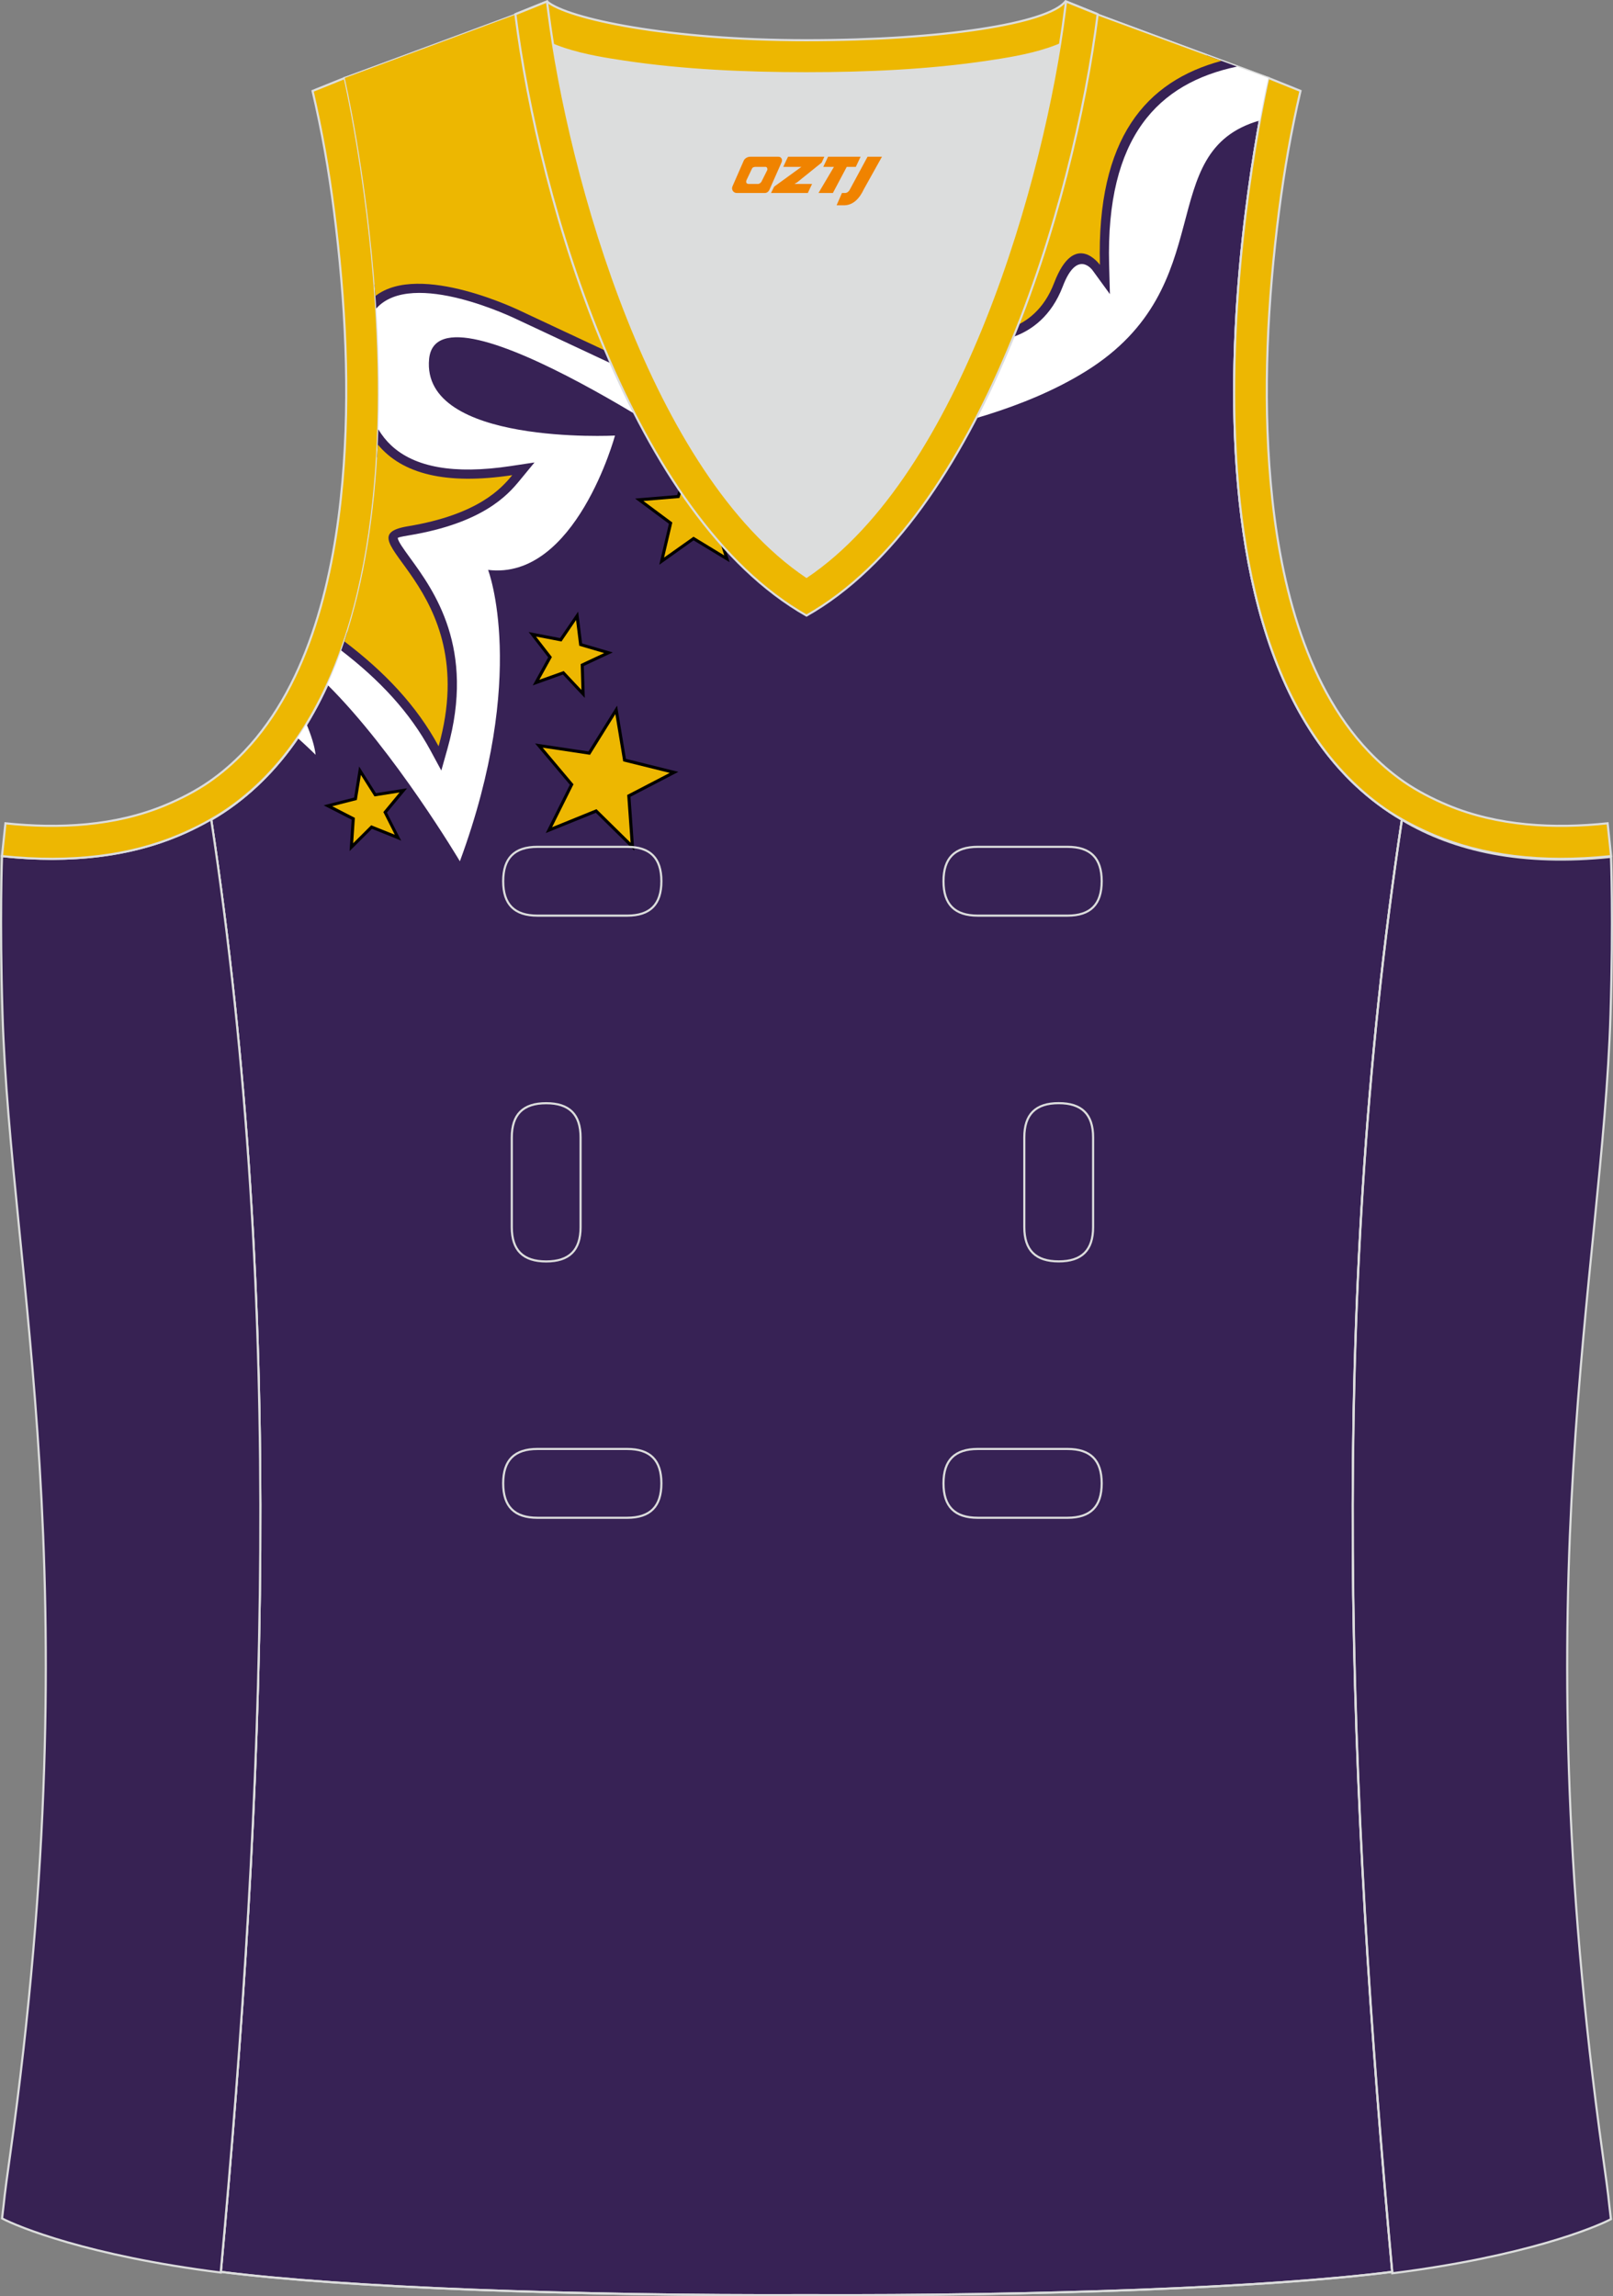 <?xml version="1.0" encoding="utf-8"?>
<!-- Generator: Adobe Illustrator 19.0.0, SVG Export Plug-In . SVG Version: 6.00 Build 0)  -->
<svg xmlns="http://www.w3.org/2000/svg" xmlns:xlink="http://www.w3.org/1999/xlink" version="1.1" id="图层_1" x="0px" y="0px" width="302.41px" height="430.42px" viewBox="0 0 302.41 430.42" enable-background="new 0 0 302.41 430.42" xml:space="preserve">
<rect x="0" y="0" width="302.41" height="430.42" fill="#808080" stroke="none"/>
<g id="XMLID_20_">
	<path id="XMLID_23_" fill="#372255" stroke="#DCDDDD" stroke-width="0.4" stroke-miterlimit="22.926" d="M101.8,1.01   L64.64,14.63c0,0,25.43,109.52-25.04,139.02c13.91,91.93,10.01,182.4,1.8,272.21c23.37,2.98,66.59,4.52,109.81,4.36   c43.21,0.17,86.44-1.37,109.81-4.36c-8.2-89.81-12.11-180.28,1.81-272.21c-50.47-29.5-25.04-139.02-25.04-139.02l-37-13.73   l-11.74,8.47l-40.26,2.38l-33.12-3.11L101.8,1.01z"/>
	<path fill="#372253" stroke="#DCDDDD" stroke-width="0.4" stroke-miterlimit="22.926" d="M262.83,153.67   c9.87,5.89,22.68,8.69,39.2,6.95c0,0,0.46,11.69-0.09,29.57c-1.51,49.08-16.57,105.44-1.41,214.04c1.31,9.36,0.84,6.4,1.49,11.76   c-3,1.58-16.16,7.01-40.99,10.14C252.81,336.24,248.89,245.69,262.83,153.67z"/>
	<path fill="none" stroke="#DCDDDD" stroke-width="0.4" stroke-miterlimit="22.926" d="M151.21,113.14   c-0.61,0.75-0.97,1.18-0.98,1.18c1.33-0.96-19.88-11.16-36.06-58.95c-2.31-6.83-5.02-14.42-7.04-22.87   c-2.27-9.43-3.8-19.93-5.49-31.6l-37,13.73c0,0,25.43,109.52-25.04,139.02c13.92,91.93,10.01,182.4,1.81,272.21   c23.37,2.98,66.59,4.52,109.81,4.36c43.21,0.17,86.44-1.37,109.81-4.36c-8.2-89.81-12.11-180.28,1.81-272.21   c-50.47-29.5-25.04-139.02-25.04-139.02l-37-13.73c-1.69,11.68-3.23,22.17-5.49,31.6c-2.03,8.45-4.73,16.04-7.04,22.87   c-16.17,47.79-37.38,57.99-36.06,58.95C152.18,114.32,151.83,113.89,151.21,113.14z"/>
	<path fill="#372253" stroke="#DCDDDD" stroke-width="0.4" stroke-miterlimit="22.926" d="M39.58,153.53   c-9.87,5.89-22.68,8.69-39.2,6.95c0,0-0.46,11.69,0.09,29.57c1.51,49.08,16.57,105.44,1.41,214.04c-1.31,9.36-0.84,6.4-1.49,11.76   c3,1.58,16.16,7.01,40.99,10.14C49.61,336.1,53.52,245.55,39.58,153.53z"/>
	<path fill="#EDB702" stroke="#DCDDDD" stroke-width="0.4" stroke-miterlimit="22.926" d="M62.63,39.63   c2.12,16.63,3.04,33.98,1.57,50.69c-1.52,17.33-6.03,37.57-18.4,50.56c-2,2.1-4.2,4.01-6.59,5.67c-2.48,1.72-5.41,3.22-8.19,4.38   c-9.42,3.94-19.95,4.46-30,3.4l-0.65,6.15c13.27,1.4,24.15-0.14,33.03-3.85c3.09-1.29,6.59-3.1,9.34-5.01   c46.24-32.14,21.89-137,21.89-137l-6.03,2.43C60.39,24.7,61.64,31.86,62.63,39.63z"/>
	<path fill="#EDB702" stroke="#DCDDDD" stroke-width="0.4" stroke-miterlimit="22.926" d="M239.79,39.63   c-2.12,16.63-3.04,33.98-1.57,50.69c1.52,17.33,6.03,37.57,18.4,50.56c2,2.1,4.2,4.01,6.59,5.67c2.48,1.72,5.41,3.22,8.19,4.38   c9.42,3.94,19.95,4.46,30,3.4l0.65,6.15c-13.27,1.4-24.15-0.14-33.03-3.85c-3.09-1.29-6.59-3.1-9.34-5.01   c-46.24-32.14-21.89-137.01-21.89-137.01l6.03,2.43C242.04,24.7,240.79,31.86,239.79,39.63z"/>
	<path fill="#FFFFFF" d="M64.55,120.22c-0.94,2.79-2,5.5-3.19,8.11c12.64,12.52,24.86,33.12,24.86,33.12   c12.86-34.89,5.29-54.62,5.29-54.62c16.42,2.01,23.79-25.18,23.79-25.18S78.9,83.51,80.45,67.3c1.56-16.21,55.49,21.12,55.49,21.12   c-0.29-14.62,0.7-40.04,0.7-40.04c7.87,4.67,15.63,15.47,15.63,15.47c8.07-32.87,18.47-29.92,18.47-29.92   c19.04,2.09-3.6,48.15-3.6,48.15c10.49-1.93,24.97-5.36,36.46-12.5c25.73-16,12.31-41.23,32.6-47c0.91-5.01,1.59-7.94,1.59-7.94   l-8.82-3.23c-14.15,3.83-23.37,14.5-22.75,38.25c0,0-4.74-6.67-8.57,3.4c-3.84,10.07-13.25,9.25-13.25,9.25s9.59-16.78,1.52-34.27   c-8.07-17.49-21.56-7.94-21.56-7.94s-11.3,1.9-14.77,26.74L109.2,32.08c0,0,6.95,8.26,14.4,38.39L97.68,58.32   c0,0-18.97-9.32-27.29-2.83c0.61,8.73,0.88,18.21,0.43,27.81c4.54,5.53,12.73,7.64,25.22,5.76c-2.02,2.46-6.37,7.38-19.56,9.58   c-13.19,2.2,14.35,10.72,5.75,41.24C78.11,132.26,72.12,125.96,64.55,120.22L64.55,120.22z M55.77,138.3   c2.12,1.9,3.4,3.19,3.4,3.19c-0.18-1.65-0.83-3.66-1.72-5.8C56.92,136.58,56.35,137.45,55.77,138.3z"/>
	<path fill="#372255" d="M204.48,45.94c0.37-21.05,8.85-31.33,21.71-35.56l5.73,2.1c-14.79,3.11-24.61,13.16-23.98,37.13l0.15,5.53   l-3.26-4.48c-0.01-0.01-2.88-4.06-5.57,3.01c-4.3,11.28-14.96,10.36-14.99,10.36l-2.7-0.19l1.32-2.36   c0.02-0.05,9.16-16.03,1.46-32.72c-1.92-4.16-4.13-6.64-6.34-8.02c-2.11-1.32-4.27-1.64-6.17-1.49c-2.99,0.23-5.98,1.41-8.62,3.18   c-2.78,1.87-5.15,4.39-6.7,7.16c-1.12,2.01-2.2,4.52-3.15,7.66c-0.84,2.78-1.55,6.03-2.08,9.82l-0.29,2.11l-2-0.73l-35.73-13.05   c2.77,5.21,7.32,15.68,12.02,34.66l0.86,3.5l-3.26-1.53L96.95,59.88l-0.02-0.01c-0.07-0.03-19.63-9.64-26.39-2.04   c-0.09-1.51-0.2-3-0.31-4.47c9.48-5.79,28.13,3.37,28.19,3.41l0,0l22.61,10.59c-7-26.87-13.16-34.18-13.18-34.2l-3.96-4.85   l5.88,2.15l38.41,14.03c0.51-3.11,1.15-5.84,1.87-8.23c1.02-3.38,2.2-6.12,3.44-8.35c1.81-3.24,4.56-6.18,7.79-8.35   c3.11-2.09,6.68-3.48,10.28-3.76c2.54-0.19,5.41,0.23,8.25,2c2.74,1.7,5.41,4.65,7.65,9.5c6.43,13.93,2.17,27.39-0.24,33.04   c2.68-0.56,6.68-2.35,8.8-7.92C198.82,45.1,202.12,44.79,204.48,45.94L204.48,45.94z M70.93,80.48c0.68,1.13,1.48,2.14,2.42,3.02   c4.35,4.06,11.67,5.48,22.42,3.86l4.44-0.67l-2.85,3.46c-1.09,1.32-2.8,3.31-6.03,5.27c-3.15,1.91-7.74,3.78-14.57,4.92   c-1.64,0.27-2.21,0.42-2.19,0.53c0.11,0.68,1.06,1.99,2.31,3.71c4.47,6.15,12.32,16.93,7.01,35.77l-1.15,4.09l-2.02-3.74   c-3.91-7.23-9.58-13.26-16.75-18.77c0.41-1.13,0.79-2.29,1.15-3.45c6.72,5.03,12.24,10.48,16.41,16.86   c2.74-14.75-3.66-23.54-7.44-28.74c-1.52-2.09-2.67-3.67-2.92-5.16c-0.4-2.39,0.89-3.81,5.03-4.5c6.35-1.06,10.53-2.75,13.36-4.46   c0.63-0.38,1.2-0.77,1.7-1.15c-9.22,0.64-15.87-1.22-20.24-5.31c-0.11-0.1-0.21-0.2-0.32-0.31C70.79,83.97,70.87,82.22,70.93,80.48   z"/>
	<path fill="#EDB701" d="M206.21,49.65c-0.62-23.77,8.63-34.42,22.79-38.24l-28.38-10.4l-13.87,7.62l-33.12,3.11l-40.26-2.38   l-11.74-8.47l-37,13.73c0,0,4.11,17.75,5.75,40.87c8.32-6.49,27.29,2.83,27.29,2.83l25.92,12.14c-7.45-30.13-14.4-38.39-14.4-38.39   l40.38,14.75c1.17-8.35,3.22-14.11,5.43-18.08c3.28-5.88,9.96-10.7,16.69-11.22c4.45-0.34,10.05,1.49,14.21,10.5   c8.07,17.49-1.52,34.27-1.52,34.27s9.42,0.82,13.25-9.25C201.48,42.98,206.21,49.65,206.21,49.65L206.21,49.65z M64.55,120.22   c7.57,5.74,13.56,12.05,17.68,19.67c8.6-30.53-18.94-39.05-5.75-41.24s17.54-7.12,19.56-9.58c-12.48,1.88-20.67-0.24-25.22-5.76   C70.23,95.94,68.41,108.75,64.55,120.22z"/>
	<path d="M117.55,156.5l-0.53-7.44l-0.03-0.38l0.33-0.18l6.62-3.44l-7.24-1.79l-0.37-0.09l-0.06-0.37l-1.23-7.36l-3.94,6.33   l-0.2,0.32l-0.37-0.06l-7.38-1.11l4.81,5.71l0.24,0.29l-0.17,0.33l-3.33,6.67l6.91-2.8l0.35-0.14l0.27,0.27L117.55,156.5   L117.55,156.5z M103.73,155.59l-1.41,0.57l0.68-1.36l3.84-7.7l-5.54-6.58l-0.98-1.16l1.5,0.23l8.51,1.27l4.55-7.3l0.81-1.29   l0.25,1.5l1.41,8.48l8.35,2.07l1.48,0.37l-1.35,0.7l-7.63,3.97l0.61,8.58l0.11,1.52l-1.08-1.07l-6.13-6.03L103.73,155.59z"/>
	<polygon fill="#EDB701" points="118.23,157.98 111.83,151.68 103.51,155.06 107.52,147.02 101.74,140.15 110.62,141.49    115.37,133.86 116.84,142.72 125.56,144.88 117.59,149.02  "/>
	<path d="M134.79,102.84l-1.56-5l-0.11-0.36l0.29-0.25l3.97-3.42l-5.24-0.06l-0.38,0l-0.15-0.35l-2.02-4.83l-1.68,4.96l-0.12,0.36   l-0.38,0.03l-5.22,0.43l4.2,3.13l0.31,0.23l-0.09,0.36l-1.2,5.1l4.27-3.03l0.31-0.22l0.32,0.19L134.79,102.84L134.79,102.84z    M124.84,104.99l-1.24,0.88l0.35-1.48l1.46-6.21l-5.12-3.81l-1.22-0.91l1.52-0.13l6.36-0.53l2.04-6.04l0.49-1.44l0.59,1.4   l2.46,5.89l6.38,0.07l1.52,0.02l-1.15,0.99l-4.84,4.16l1.9,6.09l0.45,1.45l-1.3-0.79l-5.46-3.31L124.84,104.99z"/>
	<polygon fill="#EDB701" points="135.79,104.12 130.02,100.61 124.5,104.52 126.05,97.94 120.63,93.91 127.37,93.35 129.53,86.95    132.14,93.18 138.9,93.26 133.78,97.67  "/>
	<path d="M72.82,155.38l-1.47-2.9l-0.17-0.33l0.24-0.29l2.08-2.5l-3.21,0.5l-0.37,0.06l-0.2-0.32l-1.73-2.75l-0.52,3.21l-0.06,0.37   l-0.36,0.09l-3.15,0.8l2.89,1.48l0.34,0.17l-0.03,0.37l-0.21,3.24l2.3-2.29l0.27-0.26l0.35,0.14L72.82,155.38L72.82,155.38z    M66.62,158.47l-1.08,1.07l0.1-1.51l0.29-4.38l-3.91-2l-1.35-0.69l1.47-0.37l4.25-1.08l0.7-4.33l0.24-1.5l0.81,1.29l2.34,3.71   l4.34-0.68l1.5-0.23l-0.97,1.17l-2.81,3.38l1.99,3.92l0.69,1.35L73.81,157l-4.08-1.63L66.62,158.47z"/>
	<polygon fill="#EDB701" points="74.02,156.47 69.59,154.7 66.21,158.07 66.53,153.31 62.29,151.13 66.9,149.96 67.66,145.26    70.21,149.29 74.91,148.55 71.87,152.22  "/>
	<path d="M168.34,52.97l0-2.31v-0.38l0.35-0.15l2.12-0.92l-2.2-0.71l-0.36-0.12l-0.04-0.38l-0.22-2.3l-1.36,1.87l-0.22,0.31   l-0.37-0.08l-2.26-0.5l1.36,1.87l0.22,0.31l-0.19,0.32l-1.17,1.99l2.2-0.72l0.36-0.12l0.25,0.28L168.34,52.97L168.34,52.97z    M162.92,53.35l-1.44,0.47l0.77-1.31l1.76-2.97l-2.03-2.79l-0.89-1.23l1.48,0.33l3.37,0.75l2.03-2.79l0.89-1.23l0.15,1.51   l0.33,3.44l3.29,1.06l1.45,0.47l-1.4,0.6l-3.17,1.37l0,3.45l0,1.52l-1-1.14l-2.29-2.59L162.92,53.35z"/>
	<polygon fill="#EDB701" points="168.92,54.49 166.38,51.62 162.74,52.8 164.69,49.51 162.44,46.41 166.17,47.24 168.42,44.14    168.78,47.96 172.43,49.14 168.91,50.66  "/>
	<path d="M108.39,127.84l-0.1-3.34l-0.01-0.37l0.34-0.16l3.03-1.42l-3.21-0.94l-0.36-0.11l-0.05-0.37l-0.41-3.31l-1.88,2.76   l-0.21,0.31l-0.37-0.07l-3.28-0.63l2.04,2.64l0.23,0.3l-0.18,0.33l-1.61,2.92l3.14-1.13l0.35-0.13l0.26,0.28L108.39,127.84   L108.39,127.84z M101.31,127.97l-1.43,0.51l0.73-1.33l2.17-3.93l-2.74-3.55l-0.93-1.2l1.49,0.29l4.4,0.85l2.53-3.7l0.86-1.26   l0.19,1.51l0.55,4.45l4.3,1.26l1.46,0.43l-1.38,0.64l-4.06,1.9l0.14,4.48l0.05,1.51l-1.04-1.11l-3.06-3.27L101.31,127.97z"/>
	<polygon fill="#EDB701" points="109.01,129.33 105.69,125.79 101.12,127.42 103.47,123.17 100.49,119.33 105.27,120.25 108,116.23    108.6,121.05 113.27,122.42 108.87,124.48  "/>
	<path d="M160.36,71.78l0-2.31l0-0.38l0.35-0.15l2.12-0.92l-2.2-0.71l-0.36-0.12l-0.04-0.38l-0.22-2.3l-1.36,1.87l-0.22,0.31   l-0.37-0.08l-2.26-0.5l1.36,1.87l0.22,0.31l-0.19,0.32l-1.17,1.99l2.2-0.71l0.36-0.12l0.25,0.28L160.36,71.78L160.36,71.78z    M154.93,72.16l-1.44,0.47l0.77-1.31l1.76-2.98l-2.03-2.79l-0.89-1.23l1.48,0.33l3.37,0.75l2.03-2.79l0.89-1.23l0.15,1.51   l0.33,3.44l3.29,1.06l1.45,0.47l-1.4,0.6l-3.17,1.37l0,3.46l0,1.52l-1-1.14l-2.29-2.59L154.93,72.16z"/>
	<polygon fill="#EDB701" points="160.93,73.3 158.4,70.42 154.76,71.61 156.7,68.31 154.45,65.22 158.19,66.05 160.44,62.95    160.8,66.76 164.44,67.94 160.93,69.47  "/>
	<path fill="#DCDDDD" d="M151.21,108.12c26.92-18.11,42.35-67.47,47.52-99.78c-4.43,1.88-9.9,2.69-13.42,3.22   c-11.14,1.68-22.91,2.18-34.17,2.18c-11.26,0-23.02-0.5-34.17-2.18c-3.48-0.52-8.88-1.32-13.28-3.16   C108.88,40.71,124.31,90.02,151.21,108.12z"/>
	<path fill="#EDB701" stroke="#DCDDDD" stroke-width="0.4" stroke-miterlimit="22.926" d="M205.5,2.55l-0.12,0.27   c-2.78,6.16-14.16,7.84-20.06,8.73c-11.14,1.68-22.91,2.18-34.17,2.18c-11.26,0-23.02-0.5-34.17-2.18   c-5.9-0.89-17.28-2.57-20.06-8.73l-0.1-0.23c1.13-0.45,1.64-0.66,5.74-2.31c3.85,3.24,22.89,7.26,48.59,7.26s45.26-3.15,48.59-7.26   l0.15,0.01C204.02,1.96,202.51,1.35,205.5,2.55z"/>
	<path fill="#EDB701" stroke="#DCDDDD" stroke-width="0.4" stroke-miterlimit="22.926" d="M96.62,2.67l5.93-2.39l0.21,1.61   c4.02,31.78,19.68,86.86,48.45,106.23c28.77-19.36,44.43-74.44,48.45-106.23l0.21-1.61l5.93,2.39   c-4.53,35.77-22.05,94.31-54.59,112.72C118.67,96.98,101.15,38.44,96.62,2.67z"/>
	<path fill="none" stroke="#DCDDDD" stroke-width="0.4" stroke-miterlimit="22.926" d="M183.31,158.74c-4.32,0-6.42,2.11-6.42,6.45   s2.1,6.45,6.42,6.45h16.82c4.32,0,6.42-2.11,6.42-6.45s-2.1-6.45-6.42-6.45H183.31L183.31,158.74z M204.94,213.21   c0-4.32-2.11-6.42-6.45-6.42c-4.34,0-6.45,2.1-6.45,6.42v16.82c0,4.32,2.11,6.42,6.45,6.42c4.34,0,6.45-2.1,6.45-6.42V213.21   L204.94,213.21z M95.95,230.04c0,4.32,2.11,6.42,6.45,6.42c4.34,0,6.45-2.1,6.45-6.42v-16.82c0-4.32-2.11-6.42-6.45-6.42   c-4.34,0-6.45,2.1-6.45,6.42V230.04L95.95,230.04z M100.76,271.61c-4.32,0-6.42,2.11-6.42,6.45c0,4.34,2.1,6.45,6.42,6.45h16.82   c4.32,0,6.42-2.11,6.42-6.45c0-4.34-2.1-6.45-6.42-6.45H100.76L100.76,271.61z M183.31,271.61c-4.32,0-6.42,2.11-6.42,6.45   c0,4.34,2.1,6.45,6.42,6.45h16.82c4.32,0,6.42-2.11,6.42-6.45c0-4.34-2.1-6.45-6.42-6.45H183.31L183.31,271.61z M100.76,158.74   c-4.32,0-6.42,2.11-6.42,6.45s2.1,6.45,6.42,6.45h16.82c4.32,0,6.42-2.11,6.42-6.45s-2.1-6.45-6.42-6.45H100.76z"/>
	
</g>
<g>
	<path fill="#F08300" d="M162.65,29.38l-3.4,6.3c-0.2,0.3-0.5,0.5-0.8,0.5h-0.6l-1,2.3h1.2c2,0.1,3.2-1.5,3.9-3L165.35,29.38h-2.5L162.65,29.38z"/>
	<polygon fill="#F08300" points="155.45,29.38 ,161.35,29.38 ,160.45,31.28 ,158.75,31.28 ,156.15,36.18 ,153.45,36.18 ,156.35,31.28 ,154.35,31.28 ,155.25,29.38"/>
	<polygon fill="#F08300" points="149.45,34.48 ,148.95,34.48 ,149.45,34.18 ,154.05,30.48 ,154.55,29.38 ,147.75,29.38 ,147.45,29.98 ,146.85,31.28 ,149.65,31.28 ,150.25,31.28 ,145.15,34.98    ,144.55,36.18 ,151.15,36.18 ,151.45,36.18 ,152.25,34.48"/>
	<path fill="#F08300" d="M145.95,29.38H140.65C140.15,29.38,139.65,29.68,139.45,30.08L137.35,34.88C137.05,35.48,137.45,36.18,138.15,36.18h5.2c0.4,0,0.7-0.2,0.9-0.6L146.55,30.38C146.75,29.88,146.45,29.38,145.95,29.38z M143.85,31.88L142.75,34.08C142.55,34.38,142.25,34.48,142.15,34.48l-1.8,0C140.15,34.48,139.75,34.38,139.95,33.78l1-2.1c0.1-0.3,0.4-0.4,0.7-0.4h1.9   C143.75,31.28,143.95,31.58,143.85,31.88z"/>
</g>
</svg>